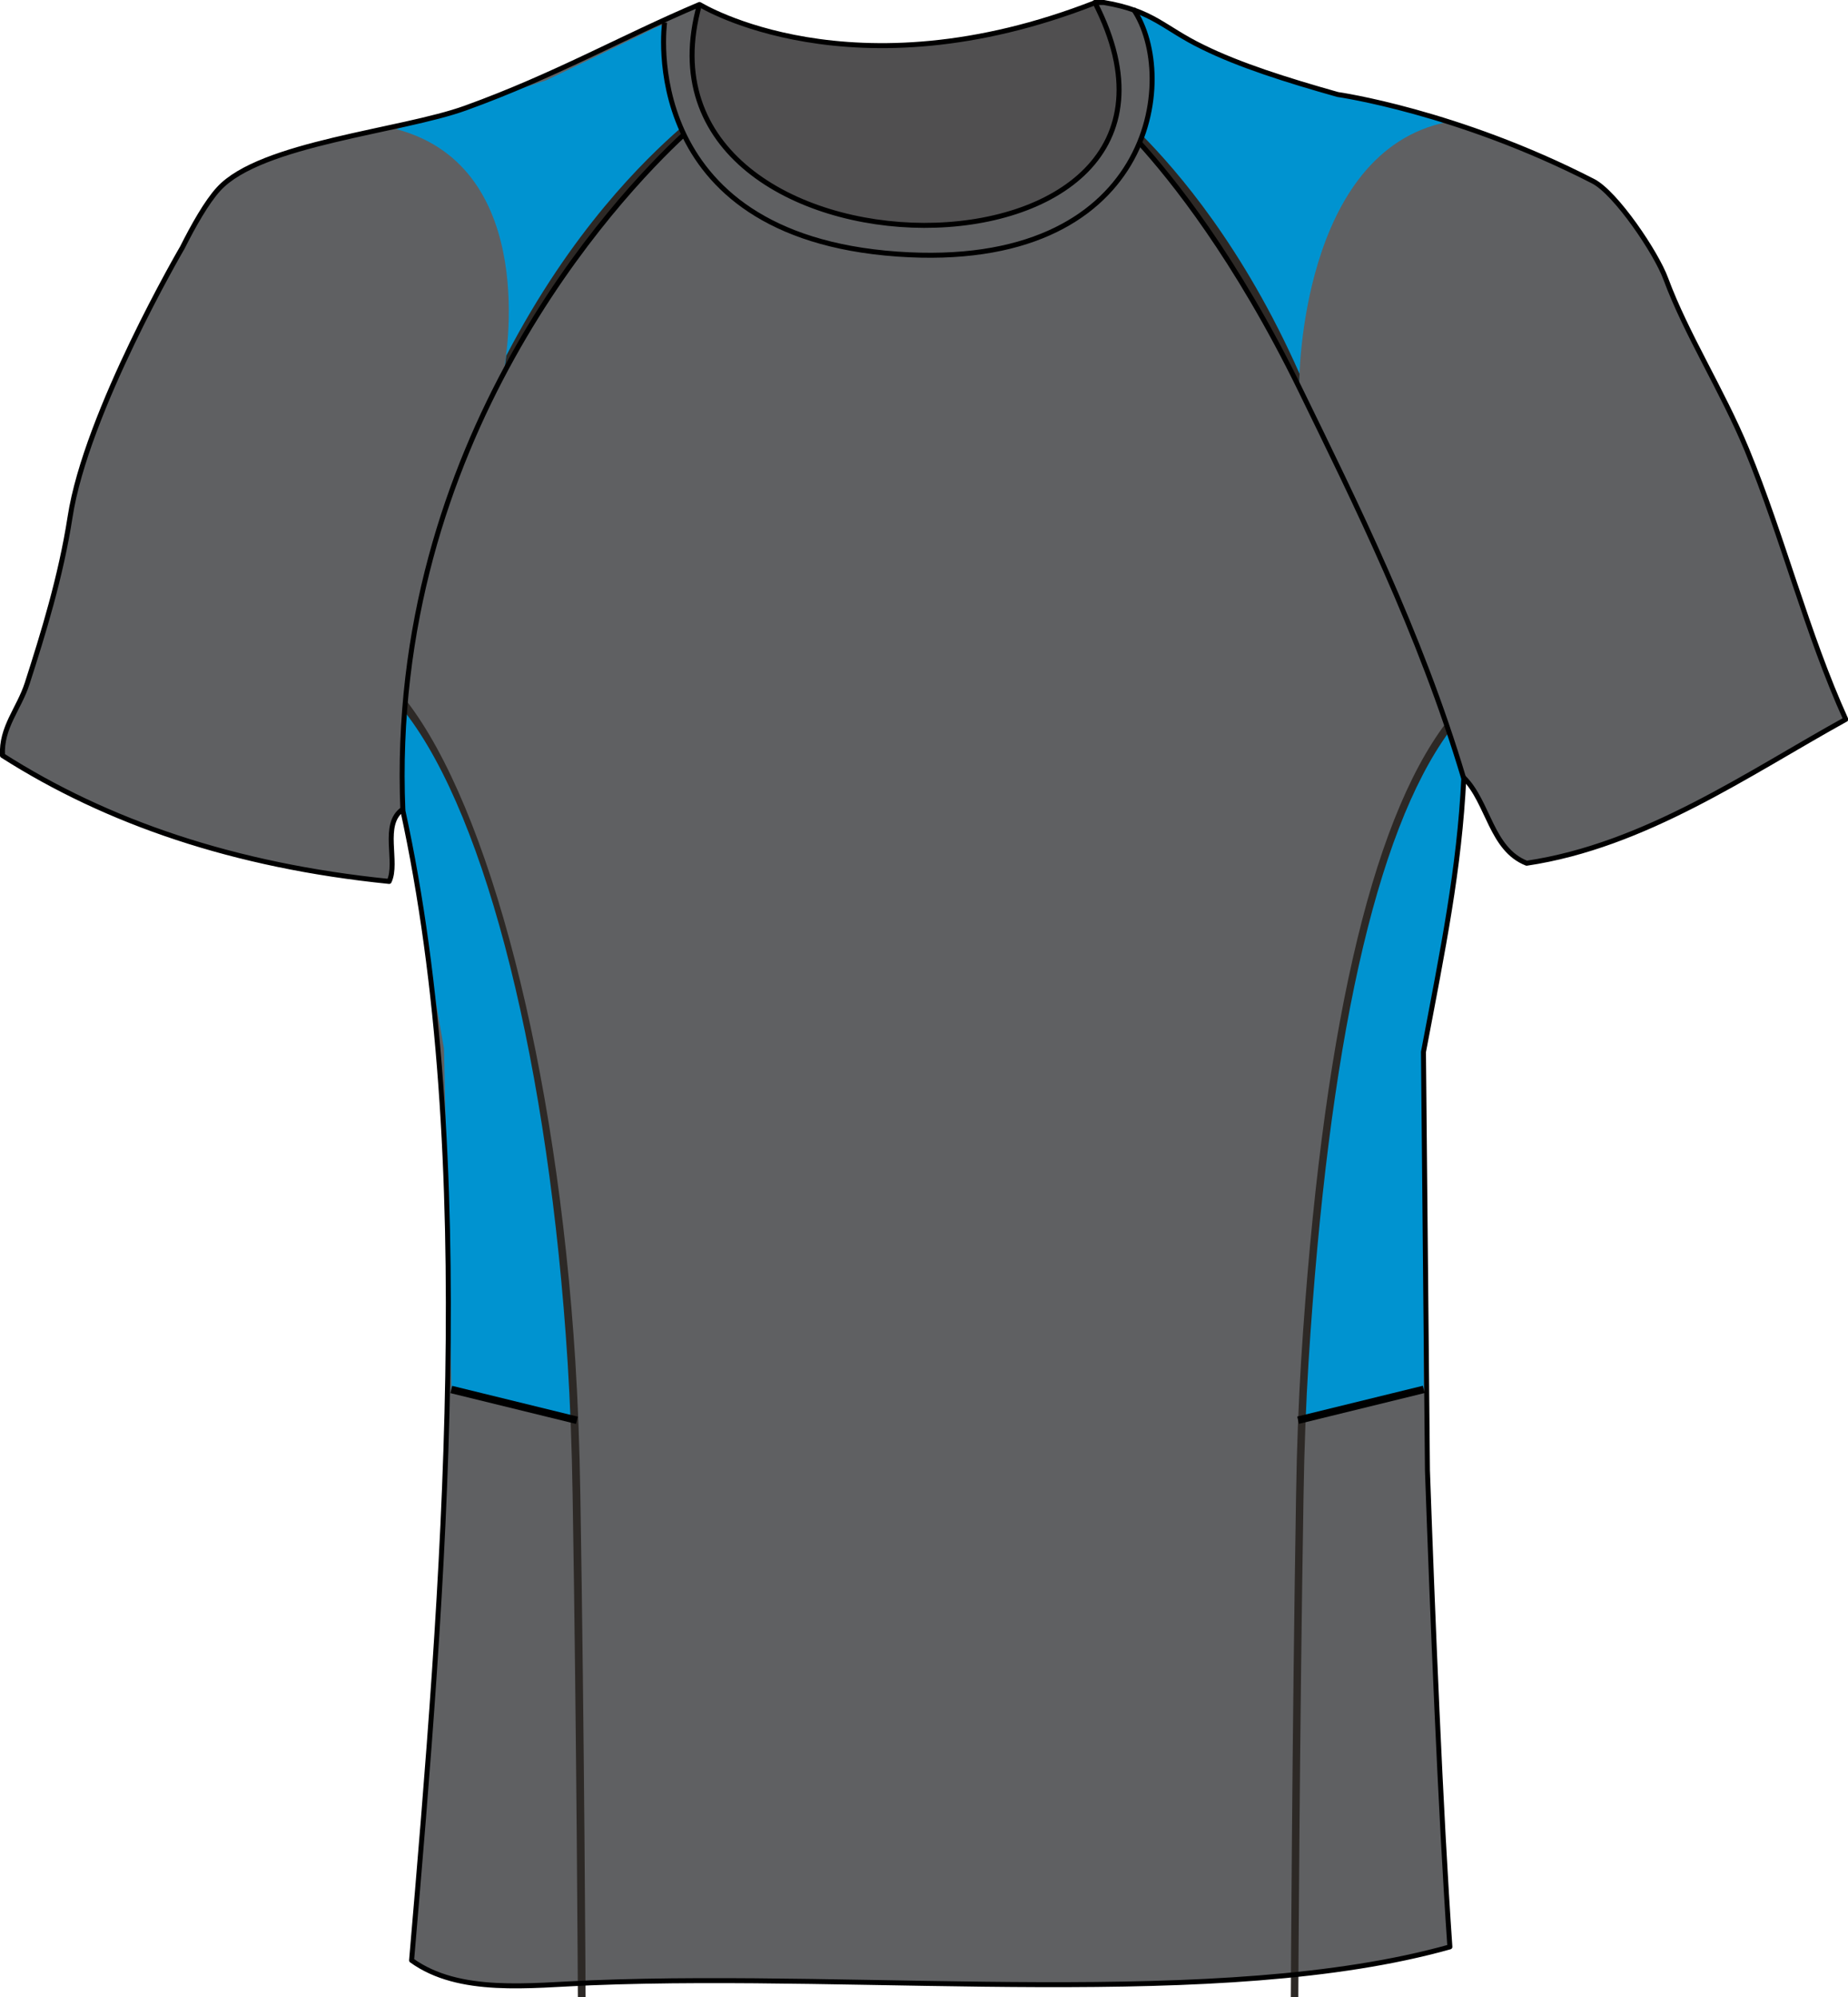 <?xml version="1.0" encoding="utf-8"?>  <!-- Generator: Adobe Illustrator 24.0.1, SVG Export Plug-In . SVG Version: 6.00 Build 0)  -->  <svg version="1.1" id="layer_1" xmlns="http://www.w3.org/2000/svg" xmlns:xlink="http://www.w3.org/1999/xlink" x="0px" y="0px"  	 viewbox="0 0 741.3 801"  xml:space="preserve" width="741.3px" height="801px">  <style type="text/css">  	.primary{fill:#5F6062;}  	.secondary{fill:#0093D0;}  	.tertiary{fill:#FFFFFF;}  	.st3{opacity:0.3;fill:#2D2926;enable-background:new    ;}  	.st4{fill:none;stroke:#000000;stroke-width:2;stroke-miterlimit:10;}  	.st5{fill:none;stroke:#000000;stroke-width:2;stroke-linejoin:round;stroke-miterlimit:10;}  </style>  <path id="primary" class="primary" d="M700.7,180.4c-9.8-24-24.1-46.1-32.5-68.5c-3.8-10.4-20-34.4-29.1-39.1  	c-54.6-28-102.5-34.8-102.5-34.8c-20.6-5.8-39.5-11.9-54.1-19C466.6,11.2,462.8,4.4,442.8,1c-1.2,0-2.4,0-3.6,0c0,0,0,0.1,0,0.1  	c-97.8,38.3-158.4,0.8-158.4,0.8c-16.5,58.6,38.5,88.4,90,88.5C319.2,90.3,264,60.6,280.5,1.9c-30.8,13-57.8,28.5-93.8,41.5  	c-25.9,9.4-82.3,14-99.1,32.5c-4.8,5.2-10.3,15-14.5,23.4c0,0-38.7,66.2-45.1,108.2c-3.6,23.9-10.8,46.8-17.2,66.7  	C7.6,284.3,0.5,291.7,1,303c41.9,26.7,92.9,44.2,155.1,50.5c3.7-7.7-3.2-22.8,5.4-28.9c30.7,140.7,16.5,311.7,3.6,461.6  	c19.1,13.8,47.4,10,72.1,9c112.3-4.5,252.9,11.2,344.4-14.4c-3.8-54.8-7-134.5-9-191.1L570.8,422c8-41.7,14.4-73.2,16.2-110  	c10,9.9,11,28.7,25.2,34.3c47.6-7.1,89-36,128-57.7C724.7,254.2,715.1,215.6,700.7,180.4z" fill="#2D2926"/>  <g id="secondary">  	<path class="secondary" d="M162.3,284.8l-1.3,37.4l17.1,98.4l3,136.6l50.4,12.3c-0.3-18.2-0.9-6.2-2-23.3  		C222.7,437.7,199.6,331.1,162.3,284.8z" fill="#2D2926"/>  	<path class="secondary" d="M580.8,292.4l6.2,20l-3.6,37.6l-12.7,72l0.5,135.2L521,569.6c0.3-18.2,0.9-6.2,2-23.3  		C529.8,437.7,545.3,338.2,580.8,292.4z" fill="#2D2926"/>  	<path class="secondary" d="M266.5,9.6l-4.1,1.7c-3.2,1.8-43.3,20.9-43.3,20.9l-60.1,19.6c58.3,15.5,43.4,94.7,43.4,94.7  		c22.1-41.8,56.2-78,71.6-93.1C264.5,33,266.1,13.1,266.5,9.6z" fill="#2D2926"/>  	<path class="secondary" d="M523.2,33.7C492.9,26,460.1,6.4,457,4.4l-2.2-0.4c7.8,11.7,10.3,32.5,2.8,51.9c14.1,16.3,44.5,54.1,63.6,96.8  		c0,0,0.4-92.1,59.5-103.8C580.7,48.8,537.4,37.3,523.2,33.7z" fill="#2D2926"/>  </g>  <g id="tertiary">  	<path class="st2" d="M231.8,801c0-1-0.5-104.9-2.1-201.3c-0.3-19.3-1-37.2-2-53.3c-7.5-118.5-32.3-218.2-65.1-260.6l0.4-4.8  		c33.2,42.9,60.3,146.1,67.8,265.1c1,16.1,1.7,34.1,2,53.5c1.6,96.5,2.1,200.3,2.1,201.4L231.8,801z" fill="#2D2926"/>    		<rect x="204.9" y="537.5" transform="matrix(0.238 -0.971 0.971 0.238 -390.011 629.746)" class="st2" width="3" height="51.9"/>  	<path class="st2" d="M581.2,293.6C551.8,334,532.9,419,524.9,546.4c-1,16.1-1.7,34-2,53.3c-1.6,96.5-2.1,200.3-2.1,201.3l-3,0  		c0-1,0.5-104.9,2.1-201.4c0.3-19.3,1-37.3,2-53.5c8.2-129.7,27.7-215.8,58.1-256.1L581.2,293.6z" fill="#2D2926"/>    		<rect x="520.2" y="561.9" transform="matrix(0.971 -0.238 0.238 0.971 -118.481 146.316)" class="st2" width="51.9" height="3"/>  	<path class="st2" d="M273.1,51.3c-14.8,13-43.8,41.1-70,91.3l-0.8,5.9c29.1-51.3,58.5-81.9,72-94.6L273.1,51.3z" fill="#2D2926"/>  	<path class="st2" d="M458.2,54.3c13.9,14.1,40.6,44.7,63.1,95.6l-0.2,4.7c-24.8-51-51-83.1-64.2-97.4L458.2,54.3z" fill="#2D2926"/>  </g>  <g id="outline">  	<path class="st3" d="M439.5,1C501,121,247.9,119.1,280.8,1.9C280.8,1.9,341.6,39.4,439.5,1z" fill="#2D2926"/>  	<path class="st4" d="M439.5,1c-97.9,38.4-158.7,0.9-158.7,0.9" fill="#2D2926"/>  	<path class="st5" d="M274.4,53.9c-27.2,25.2-118.9,122.8-112.8,271" fill="#2D2926"/>  	<path class="st5" d="M587.1,312c-17.5-58.6-44-111.5-65.3-155.3c-26.1-53.5-51.9-85.3-64.7-99.4" fill="#2D2926"/>  	<path class="st5" d="M572.6,589.7c2,56.7,5.2,136.3,9,191.1c-91.5,25.7-232.1,9.9-344.4,14.4c-24.7,1-53,4.8-72.1-9  		c12.8-149.9,27.1-320.9-3.6-461.6c-8.6,6-1.7,21.2-5.4,28.9C93.9,347.2,42.9,329.7,1,303c-0.6-11.3,6.6-18.7,9.9-28.9  		c6.4-19.9,13.5-42.8,17.2-66.7c6.4-42,45.1-108.2,45.1-108.2c4.2-8.4,9.7-18.2,14.5-23.4c16.8-18.4,73.2-23.1,99.1-32.5  		c36-13,63-28.5,93.8-41.5C247.6,119.1,500.8,121,439.2,1c1.2,0,2.4,0,3.6,0c20,3.4,23.8,10.2,39.7,17.9c14.6,7.2,33.5,13.2,54.1,19  		c0,0,48,6.8,102.5,34.8c9.1,4.7,25.3,28.7,29.1,39.1c8.3,22.4,22.6,44.6,32.5,68.5c14.5,35.2,24.1,73.8,39.7,108.2  		c-39.1,21.6-80.4,50.6-128,57.7c-14.3-5.6-15.3-24.4-25.2-34.3c-1.8,36.8-8.3,68.3-16.2,110L572.6,589.7z" fill="#2D2926"/>  	<path class="st5" d="M454.6,3.6c18.7,27.3,8.2,105.6-94.7,98.3C254.5,94.4,266.6,9,266.6,9" fill="#2D2926"/>  </g>  </svg>